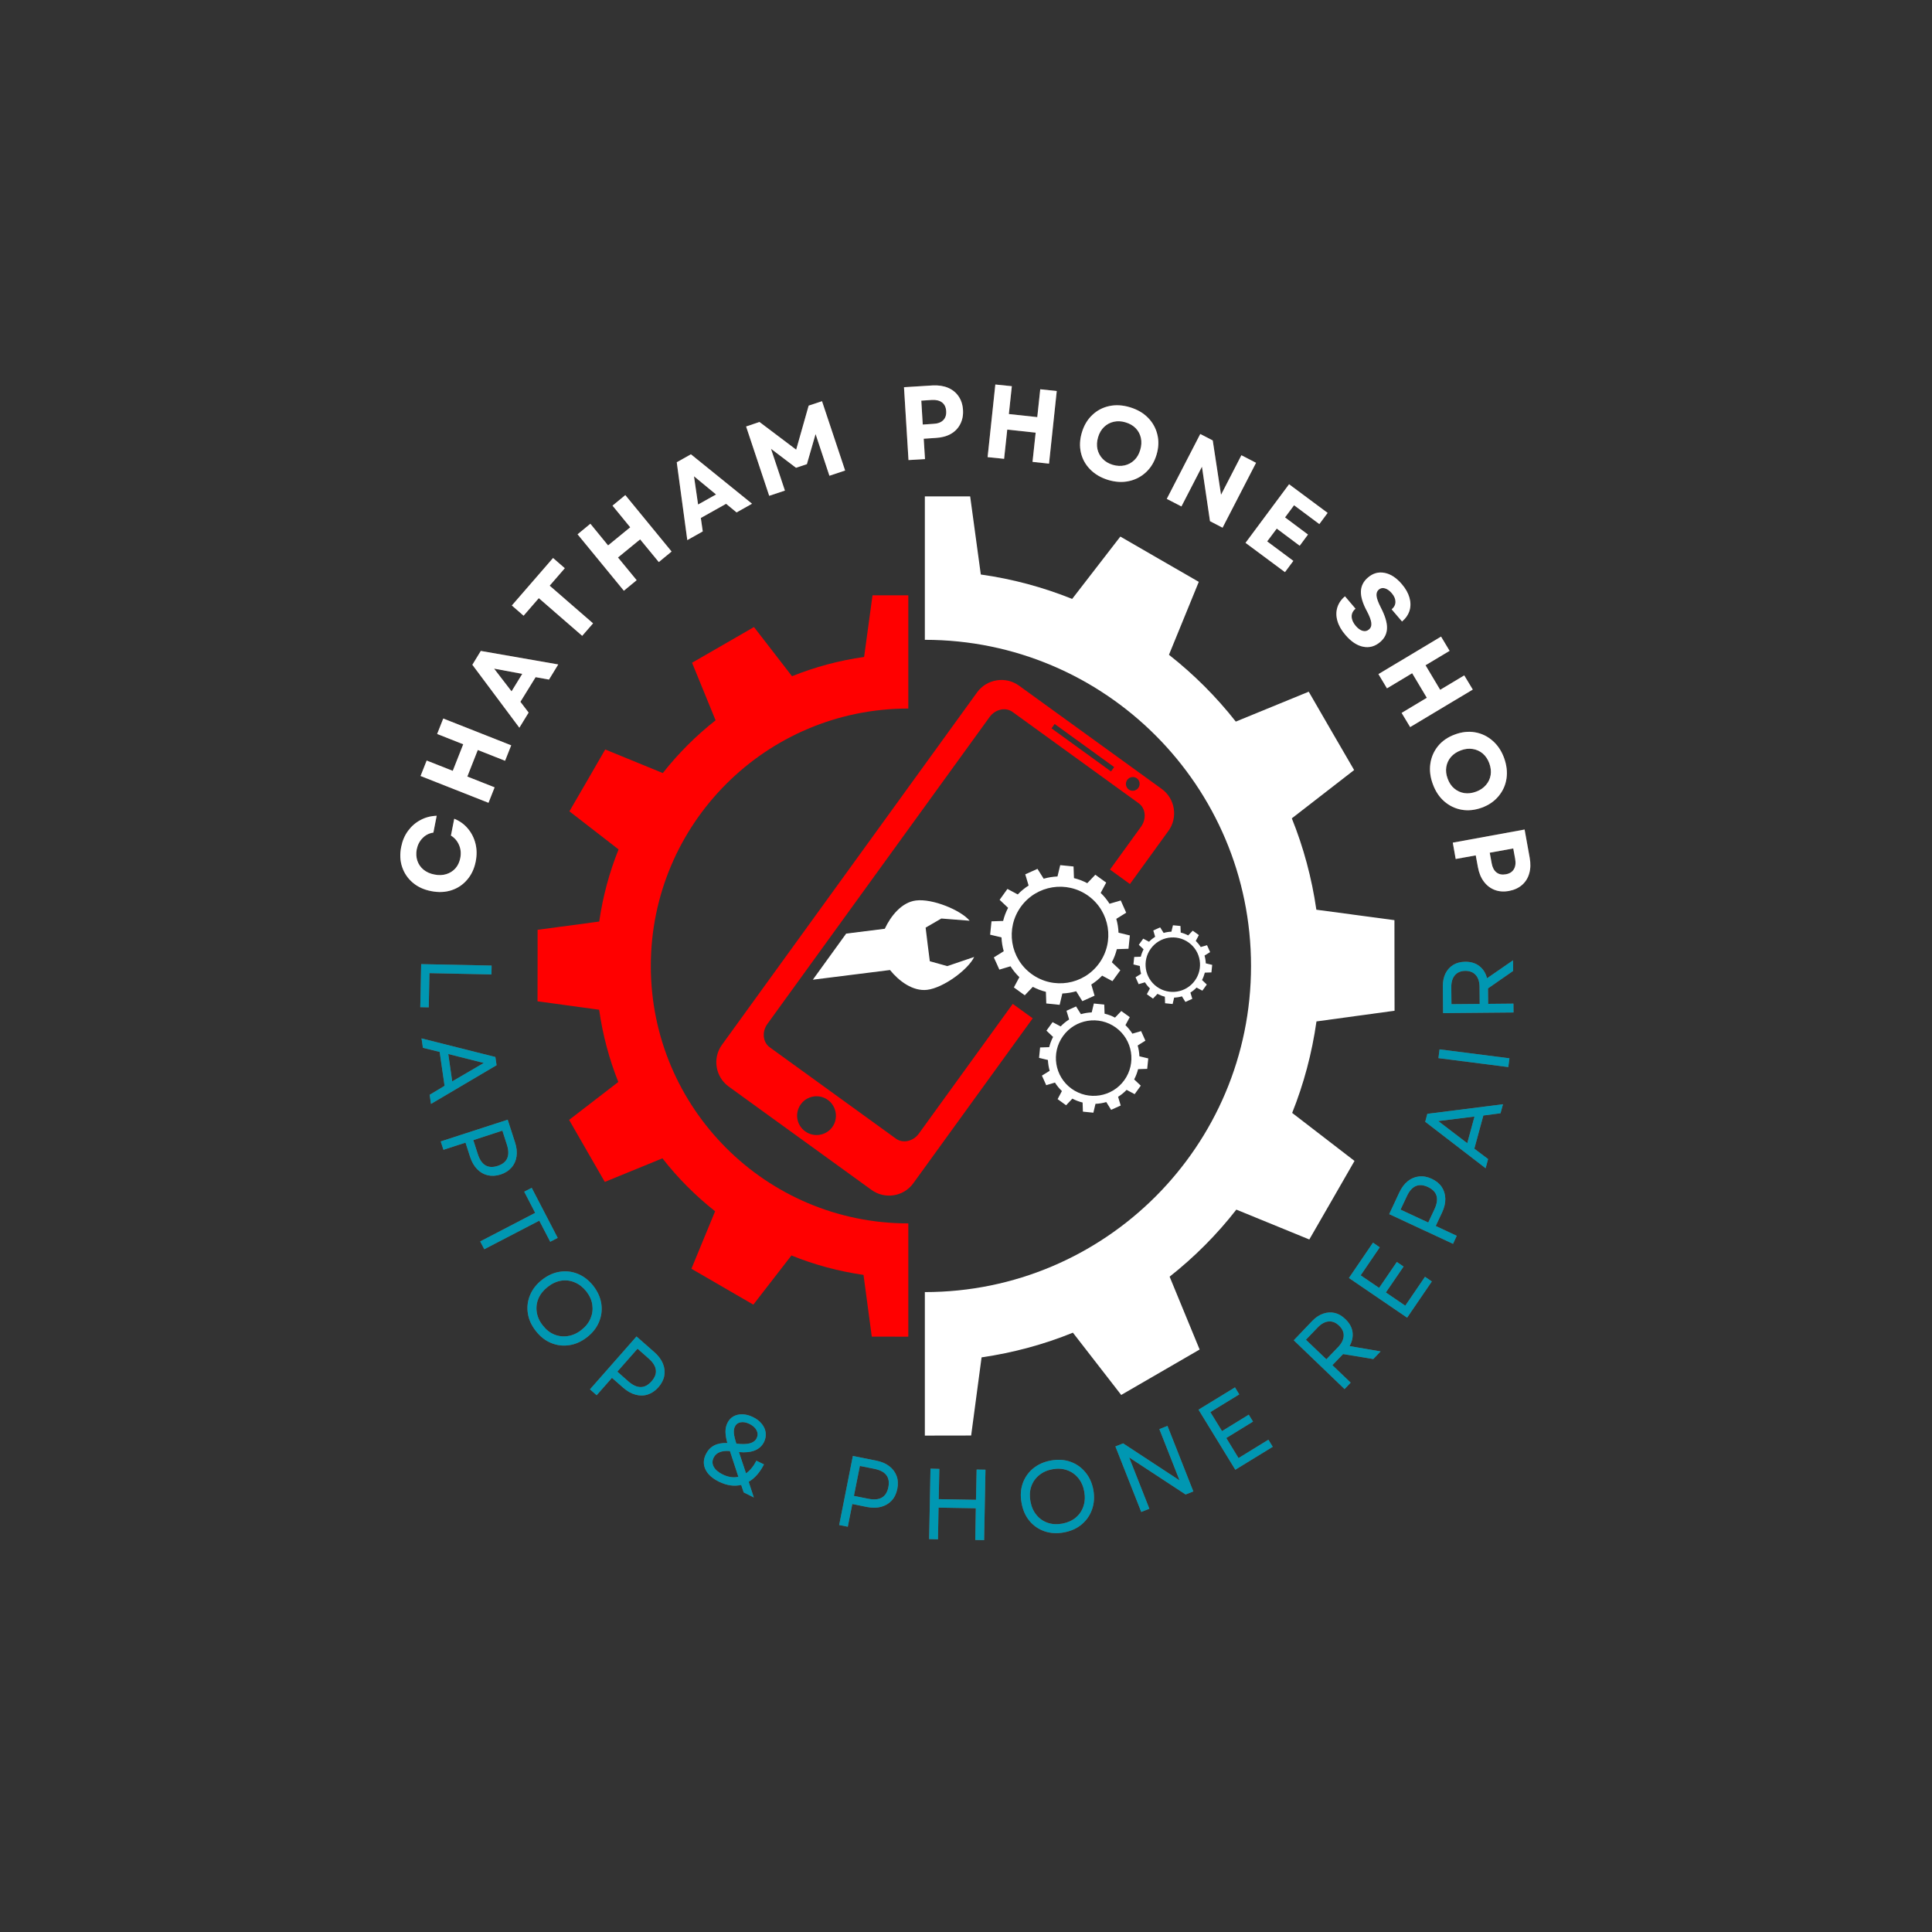 <svg xmlns="http://www.w3.org/2000/svg" xmlns:xlink="http://www.w3.org/1999/xlink" width="500" viewBox="0 0 375 375" height="500" preserveAspectRatio="xMidYMid meet"><rect x="0" y="0" width="375" height="375" fill="#333333" stroke="none"/><defs><g></g><clipPath id="5fa7c93f31"><path d="M 179 96.312 L 270.832 96.312 L 270.832 278.562 L 179 278.562 Z M 179 96.312 " clip-rule="nonzero"></path></clipPath><clipPath id="ed85bc7cf5"><path d="M 104.332 115 L 177 115 L 177 260 L 104.332 260 Z M 104.332 115 " clip-rule="nonzero"></path></clipPath></defs><path fill="#ffffff" d="M 213.926 189.375 L 215.926 190.441 L 216.688 189.387 L 217.453 188.328 L 215.809 186.773 C 216.238 185.957 216.562 185.102 216.777 184.23 L 219.039 184.156 L 219.172 182.859 L 219.305 181.566 L 217.105 181.031 C 217.07 180.125 216.926 179.223 216.672 178.348 L 218.594 177.156 L 218.066 175.965 L 217.535 174.781 L 215.359 175.418 C 214.879 174.66 214.309 173.953 213.641 173.312 L 214.711 171.312 L 213.652 170.547 L 212.602 169.785 L 211.039 171.426 C 210.211 170.984 209.344 170.66 208.457 170.441 L 208.375 168.184 L 207.078 168.051 L 205.789 167.922 L 205.258 170.121 C 204.355 170.164 203.449 170.305 202.578 170.559 L 201.375 168.645 L 200.191 169.172 L 199.004 169.707 L 199.652 171.883 C 198.895 172.363 198.188 172.941 197.547 173.609 L 195.543 172.539 L 194.027 174.656 L 195.672 176.211 C 195.238 177.027 194.922 177.879 194.707 178.754 L 192.449 178.828 L 192.316 180.129 L 192.184 181.422 L 194.391 181.949 C 194.43 182.855 194.57 183.758 194.824 184.633 L 192.902 185.832 L 193.441 187.012 L 193.973 188.203 L 196.141 187.555 C 196.617 188.316 197.191 189.02 197.859 189.668 L 196.793 191.66 L 197.848 192.426 L 198.906 193.184 L 200.469 191.547 C 201.285 191.973 202.141 192.301 203.008 192.512 L 203.082 194.773 L 205.676 195.039 L 206.199 192.836 C 207.109 192.797 208.008 192.652 208.887 192.402 L 210.082 194.324 L 211.27 193.793 L 212.457 193.258 L 211.82 191.094 C 212.578 190.617 213.285 190.039 213.926 189.375 Z M 200.254 189.074 C 196.059 186.047 195.121 180.188 198.156 175.992 C 201.195 171.801 207.055 170.859 211.25 173.891 C 215.441 176.93 216.379 182.789 213.34 186.98 C 210.305 191.176 204.449 192.113 200.254 189.074 Z M 200.254 189.074 " fill-opacity="1" fill-rule="nonzero"></path><path fill="#ffffff" d="M 218.672 211.543 L 220.234 212.375 L 220.828 211.555 L 221.426 210.727 L 220.141 209.512 C 220.477 208.875 220.73 208.203 220.902 207.523 L 222.672 207.465 L 222.773 206.453 L 222.879 205.438 L 221.156 205.023 C 221.129 204.316 221.016 203.613 220.82 202.93 L 222.32 201.992 L 221.906 201.066 L 221.488 200.137 L 219.793 200.633 C 219.418 200.039 218.969 199.488 218.449 198.98 L 219.289 197.426 L 218.465 196.832 L 217.645 196.238 L 216.422 197.516 C 215.773 197.172 215.094 196.918 214.398 196.754 L 214.336 194.984 L 213.324 194.883 L 212.316 194.781 L 211.902 196.504 C 211.191 196.535 210.484 196.652 209.805 196.848 L 208.863 195.348 L 207.934 195.766 L 207.004 196.188 L 207.516 197.883 C 206.922 198.258 206.371 198.707 205.871 199.227 L 204.305 198.395 L 203.711 199.223 L 203.113 200.047 L 204.402 201.266 C 204.066 201.906 203.816 202.574 203.648 203.254 L 201.883 203.309 L 201.68 205.332 L 203.398 205.746 C 203.434 206.449 203.543 207.16 203.742 207.84 L 202.234 208.777 L 202.656 209.703 L 203.07 210.633 L 204.77 210.129 C 205.141 210.723 205.59 211.277 206.117 211.773 L 205.281 213.34 L 206.105 213.934 L 206.926 214.535 L 208.145 213.246 C 208.785 213.582 209.453 213.836 210.133 214 L 210.191 215.77 L 211.211 215.871 L 212.223 215.973 L 212.633 214.254 C 213.344 214.223 214.047 214.109 214.73 213.91 L 215.664 215.418 L 216.598 215 L 217.527 214.582 L 217.023 212.887 C 217.617 212.516 218.176 212.066 218.672 211.543 Z M 207.98 211.309 C 204.703 208.938 203.969 204.359 206.344 201.082 C 208.715 197.805 213.297 197.066 216.578 199.441 C 219.855 201.816 220.586 206.398 218.215 209.68 C 215.84 212.953 211.262 213.684 207.98 211.309 Z M 207.98 211.309 " fill-opacity="1" fill-rule="nonzero"></path><path fill="#ffffff" d="M 232.25 191.688 L 233.375 192.289 L 233.809 191.695 L 234.238 191.098 L 233.312 190.219 C 233.555 189.758 233.734 189.277 233.859 188.789 L 235.137 188.746 L 235.211 188.016 L 235.289 187.285 L 234.043 186.984 C 234.023 186.477 233.941 185.969 233.801 185.477 L 234.883 184.801 L 234.586 184.133 L 234.285 183.465 L 233.062 183.82 C 232.793 183.391 232.469 182.996 232.098 182.629 L 232.699 181.5 L 232.105 181.066 L 231.508 180.645 L 230.629 181.562 C 230.16 181.316 229.672 181.129 229.176 181.008 L 229.129 179.734 L 228.402 179.66 L 227.668 179.594 L 227.371 180.836 C 226.867 180.855 226.355 180.938 225.863 181.082 L 225.184 180 L 224.512 180.305 L 223.852 180.605 L 224.215 181.824 C 223.785 182.098 223.391 182.418 223.027 182.793 L 221.898 182.191 L 221.469 182.793 L 221.043 183.387 L 221.969 184.262 C 221.727 184.727 221.547 185.203 221.426 185.699 L 220.148 185.742 L 220.074 186.469 L 220 187.199 L 221.242 187.5 C 221.266 188.008 221.348 188.52 221.488 189.012 L 220.406 189.688 L 220.711 190.355 L 221.008 191.027 L 222.234 190.664 C 222.504 191.09 222.828 191.492 223.203 191.855 L 222.602 192.977 L 223.199 193.406 L 223.793 193.832 L 224.664 192.91 C 225.129 193.148 225.605 193.336 226.098 193.457 L 226.141 194.73 L 226.871 194.805 L 227.605 194.879 L 227.902 193.637 C 228.414 193.617 228.922 193.535 229.414 193.391 L 230.086 194.477 L 230.754 194.172 L 231.426 193.875 L 231.059 192.656 C 231.488 192.391 231.887 192.07 232.25 191.688 Z M 224.539 191.523 C 222.176 189.809 221.648 186.512 223.359 184.145 C 225.07 181.777 228.375 181.242 230.738 182.957 C 233.105 184.672 233.633 187.977 231.918 190.34 C 230.207 192.707 226.906 193.234 224.539 191.523 Z M 224.539 191.523 " fill-opacity="1" fill-rule="nonzero"></path><path fill="#ff0000" d="M 219.32 171.59 L 226.801 161.262 C 228.676 158.676 228.086 155.008 225.5 153.137 L 197.785 133.082 C 195.199 131.203 191.535 131.793 189.66 134.375 L 140.129 202.801 C 138.254 205.383 138.855 209.031 141.441 210.902 L 169.156 230.961 C 171.738 232.836 175.391 232.273 177.262 229.684 L 200.449 197.656 L 196.574 194.852 L 178.344 220.039 C 177.254 221.543 175.25 221.988 173.91 221.016 L 149.402 203.277 C 148.059 202.305 147.855 200.262 148.945 198.754 L 192.074 139.18 C 193.176 137.656 195.18 137.211 196.523 138.18 L 221.031 155.922 C 222.371 156.895 222.578 158.934 221.473 160.461 L 215.449 168.785 Z M 160.688 213.496 C 162.371 214.715 162.754 217.098 161.551 218.762 C 160.328 220.449 157.957 220.812 156.277 219.59 C 154.59 218.371 154.211 216.023 155.438 214.34 C 156.637 212.672 159 212.273 160.688 213.496 Z M 215.645 149.738 L 204.094 141.371 L 204.707 140.527 L 216.258 148.891 Z M 219.098 153.242 C 218.496 152.809 218.363 151.977 218.797 151.375 C 219.234 150.777 220.066 150.645 220.668 151.078 C 221.25 151.496 221.379 152.328 220.945 152.93 C 220.504 153.531 219.676 153.664 219.098 153.242 Z M 219.098 153.242 " fill-opacity="1" fill-rule="nonzero"></path><path fill="#ffffff" d="M 189.086 185.746 L 183.855 187.52 L 180.477 186.574 L 180.059 183.305 L 179.664 180.051 L 182.711 178.285 L 188.211 178.715 C 186.492 176.652 180.988 174.379 177.789 174.785 C 175.012 175.121 172.887 177.805 171.738 180.273 L 164.242 181.211 L 157.77 190.16 L 172.75 188.281 C 174.457 190.402 177.176 192.461 179.961 192.125 C 183.16 191.734 187.949 188.16 189.086 185.746 Z M 189.086 185.746 " fill-opacity="1" fill-rule="nonzero"></path><g clip-path="url(#5fa7c93f31)"><path fill="#ffffff" d="M 255.527 198.258 L 270.684 196.184 L 270.668 187.398 L 270.66 178.602 L 255.504 176.574 C 254.613 170.398 253.004 164.453 250.742 158.84 L 262.836 149.465 L 258.426 141.875 L 254.023 134.258 L 239.867 140.062 C 236.082 135.242 231.719 130.887 226.895 127.094 L 232.684 112.938 L 225.07 108.547 L 217.457 104.148 L 208.105 116.25 C 202.488 113.992 196.547 112.375 190.375 111.512 L 188.309 96.348 L 179.512 96.348 L 179.512 124.188 C 214.484 124.188 242.824 152.535 242.824 187.5 C 242.824 222.461 214.484 250.793 179.512 250.793 L 179.512 278.648 L 179.703 278.648 L 188.5 278.633 L 190.523 263.465 C 196.703 262.562 202.648 260.949 208.25 258.672 L 217.625 270.758 L 225.242 266.348 L 232.848 261.941 L 227.023 247.801 C 231.84 243.996 236.191 239.641 239.973 234.785 L 254.137 240.582 L 258.527 232.961 L 262.91 225.336 L 250.809 216.016 C 253.055 210.395 254.652 204.449 255.527 198.258 Z M 255.527 198.258 " fill-opacity="1" fill-rule="nonzero"></path></g><g clip-path="url(#ed85bc7cf5)"><path fill="#ff0000" d="M 116.293 195.992 L 104.332 194.352 L 104.344 187.414 L 104.348 180.473 L 116.309 178.871 C 117.012 174 118.277 169.305 120.066 164.871 L 110.523 157.477 L 114.004 151.48 L 117.473 145.473 L 128.652 150.051 C 131.641 146.246 135.082 142.809 138.895 139.812 L 134.328 128.637 L 140.336 125.176 L 146.348 121.707 L 153.727 131.254 C 158.16 129.477 162.852 128.195 167.723 127.516 L 169.355 115.551 L 176.301 115.551 L 176.301 137.527 C 148.691 137.527 126.324 159.902 126.324 187.5 C 126.324 215.098 148.691 237.461 176.301 237.461 L 176.301 259.449 L 176.152 259.449 L 169.211 259.438 L 167.609 247.461 C 162.734 246.75 158.043 245.48 153.617 243.684 L 146.223 253.23 L 140.207 249.746 L 134.203 246.262 L 138.801 235.105 C 134.996 232.102 131.559 228.656 128.578 224.832 L 117.391 229.41 L 113.922 223.387 L 110.465 217.371 L 120.012 210.012 C 118.242 205.566 116.984 200.871 116.293 195.992 Z M 116.293 195.992 " fill-opacity="1" fill-rule="nonzero"></path></g><g fill="#e48e77" fill-opacity="0.4"><g transform="translate(90.479, 175.199)"><g><path d="M 1.859 -8 C 1.586 -6.602 1.035 -5.422 0.203 -4.453 C -0.617 -3.484 -1.633 -2.801 -2.844 -2.406 C -4.051 -2.008 -5.363 -1.953 -6.781 -2.234 C -8.195 -2.504 -9.391 -3.051 -10.359 -3.875 C -11.328 -4.695 -12.016 -5.707 -12.422 -6.906 C -12.828 -8.102 -12.891 -9.406 -12.609 -10.812 C -12.379 -11.988 -11.941 -13.02 -11.297 -13.906 C -10.648 -14.801 -9.848 -15.504 -8.891 -16.016 C -7.941 -16.535 -6.883 -16.816 -5.719 -16.859 L -6.359 -13.594 C -7.18 -13.477 -7.879 -13.125 -8.453 -12.531 C -9.035 -11.945 -9.414 -11.211 -9.594 -10.328 C -9.738 -9.547 -9.695 -8.812 -9.469 -8.125 C -9.238 -7.438 -8.836 -6.859 -8.266 -6.391 C -7.691 -5.922 -6.988 -5.609 -6.156 -5.453 C -5.32 -5.285 -4.551 -5.312 -3.844 -5.531 C -3.145 -5.75 -2.555 -6.125 -2.078 -6.656 C -1.609 -7.195 -1.297 -7.859 -1.141 -8.641 C -0.961 -9.547 -1.039 -10.391 -1.375 -11.172 C -1.707 -11.961 -2.234 -12.578 -2.953 -13.016 L -2.312 -16.281 C -1.238 -15.844 -0.352 -15.203 0.344 -14.359 C 1.051 -13.516 1.539 -12.547 1.812 -11.453 C 2.082 -10.367 2.098 -9.219 1.859 -8 Z M 1.859 -8 "></path></g></g></g><g fill="#e48e77" fill-opacity="0.4"><g transform="translate(94.192, 157.401)"><g><path d="M 3.844 -9.734 L -1.453 -11.828 L -3.484 -6.672 L 1.812 -4.578 L 0.625 -1.578 L -12.562 -6.781 L -11.375 -9.781 L -6.312 -7.781 L -4.281 -12.938 L -9.344 -14.938 L -8.156 -17.938 L 5.031 -12.734 Z M 3.844 -9.734 "></path></g></g></g><g fill="#e48e77" fill-opacity="0.4"><g transform="translate(100.714, 141.407)"><g><path d="M 0.094 -0.156 L -9.031 -12.375 L -7.391 -15.062 L 7.641 -12.438 L 5.844 -9.5 L 3.25 -9.969 L 0.297 -5.188 L 1.891 -3.094 Z M -1.422 -7.219 L 0.656 -10.609 L -4.812 -11.625 Z M -1.422 -7.219 "></path></g></g></g><g fill="#e48e77" fill-opacity="0.4"><g transform="translate(109.644, 127.275)"><g><path d="M 3.359 -3.859 L -5.062 -11.172 L -8.016 -7.766 L -10.297 -9.75 L -2.297 -18.969 L -0.016 -16.984 L -2.953 -13.594 L 5.469 -6.281 Z M 3.359 -3.859 "></path></g></g></g><g fill="#e48e77" fill-opacity="0.4"><g transform="translate(119.778, 115.739)"><g><path d="M 8.094 -6.641 L 4.469 -11.047 L 0.172 -7.531 L 3.797 -3.125 L 1.312 -1.078 L -7.672 -12.031 L -5.188 -14.078 L -1.75 -9.875 L 2.547 -13.391 L -0.891 -17.594 L 1.594 -19.641 L 10.578 -8.688 Z M 8.094 -6.641 "></path></g></g></g><g fill="#e48e77" fill-opacity="0.4"><g transform="translate(133.249, 104.929)"><g><path d="M 0.156 -0.094 L -1.891 -15.203 L 0.859 -16.75 L 12.719 -7.156 L 9.719 -5.469 L 7.688 -7.141 L 2.781 -4.391 L 3.156 -1.781 Z M 2.25 -7 L 5.734 -8.953 L 1.453 -12.484 Z M 2.25 -7 "></path></g></g></g><g fill="#e48e77" fill-opacity="0.4"><g transform="translate(147.694, 96.766)"><g><path d="M 1.609 -0.531 L -2.875 -13.984 L -0.281 -14.859 L 6.844 -9.484 L 9.266 -18.031 L 11.859 -18.891 L 16.344 -5.438 L 13.297 -4.422 L 10.609 -12.516 L 8.922 -6.672 L 6.812 -5.969 L 1.953 -9.656 L 4.656 -1.547 Z M 1.609 -0.531 "></path></g></g></g><g fill="#e48e77" fill-opacity="0.4"><g transform="translate(167.766, 90.771)"><g></g></g></g><g fill="#e48e77" fill-opacity="0.4"><g transform="translate(174.636, 89.408)"><g><path d="M 1.703 -0.109 L 0.828 -14.25 L 6.359 -14.594 C 7.504 -14.656 8.508 -14.504 9.375 -14.141 C 10.238 -13.773 10.922 -13.223 11.422 -12.484 C 11.93 -11.754 12.219 -10.867 12.281 -9.828 C 12.344 -8.805 12.164 -7.895 11.75 -7.094 C 11.344 -6.289 10.734 -5.656 9.922 -5.188 C 9.109 -4.727 8.129 -4.469 6.984 -4.406 L 4.656 -4.25 L 4.906 -0.297 Z M 4.469 -7 L 6.547 -7.141 C 7.379 -7.18 8.008 -7.414 8.438 -7.844 C 8.875 -8.281 9.066 -8.867 9.016 -9.609 C 8.973 -10.348 8.711 -10.906 8.234 -11.281 C 7.754 -11.656 7.098 -11.82 6.266 -11.781 L 4.188 -11.641 Z M 4.469 -7 "></path></g></g></g><g fill="#e48e77" fill-opacity="0.4"><g transform="translate(190.006, 88.54)"><g><path d="M 10.406 1.109 L 11.016 -4.562 L 5.5 -5.156 L 4.891 0.516 L 1.688 0.188 L 3.188 -13.906 L 6.391 -13.578 L 5.812 -8.172 L 11.328 -7.578 L 11.906 -12.984 L 15.109 -12.641 L 13.609 1.453 Z M 10.406 1.109 "></path></g></g></g><g fill="#e48e77" fill-opacity="0.4"><g transform="translate(207.121, 90.472)"><g><path d="M 7.984 2.688 C 6.578 2.258 5.414 1.582 4.5 0.656 C 3.582 -0.27 2.977 -1.352 2.688 -2.594 C 2.395 -3.844 2.457 -5.16 2.875 -6.547 C 3.289 -7.922 3.961 -9.047 4.891 -9.922 C 5.816 -10.805 6.914 -11.383 8.188 -11.656 C 9.457 -11.926 10.797 -11.848 12.203 -11.422 C 13.629 -10.992 14.797 -10.316 15.703 -9.391 C 16.609 -8.473 17.211 -7.391 17.516 -6.141 C 17.828 -4.891 17.773 -3.578 17.359 -2.203 C 16.941 -0.816 16.258 0.312 15.312 1.188 C 14.375 2.062 13.273 2.633 12.016 2.906 C 10.754 3.188 9.41 3.113 7.984 2.688 Z M 6.016 -5.609 C 5.773 -4.785 5.734 -4.016 5.891 -3.297 C 6.055 -2.578 6.395 -1.945 6.906 -1.406 C 7.414 -0.875 8.066 -0.488 8.859 -0.25 C 9.68 -0.008 10.453 0.023 11.172 -0.141 C 11.891 -0.305 12.516 -0.645 13.047 -1.156 C 13.578 -1.664 13.961 -2.332 14.203 -3.156 C 14.441 -3.969 14.484 -4.734 14.328 -5.453 C 14.172 -6.18 13.836 -6.812 13.328 -7.344 C 12.816 -7.875 12.148 -8.258 11.328 -8.5 C 10.535 -8.738 9.781 -8.773 9.062 -8.609 C 8.344 -8.453 7.711 -8.113 7.172 -7.594 C 6.641 -7.082 6.254 -6.422 6.016 -5.609 Z M 6.016 -5.609 "></path></g></g></g><g fill="#e48e77" fill-opacity="0.4"><g transform="translate(224.954, 96.051)"><g><path d="M 1.516 0.781 L 8.016 -11.812 L 10.438 -10.562 L 12.047 -0.016 L 16 -7.688 L 18.844 -6.219 L 12.344 6.375 L 9.906 5.109 L 8.344 -5.469 L 4.359 2.25 Z M 1.516 0.781 "></path></g></g></g><g fill="#e48e77" fill-opacity="0.4"><g transform="translate(240.395, 104.35)"><g><path d="M 1.359 1.016 L 9.812 -10.359 L 17.297 -4.797 L 15.688 -2.625 L 10.781 -6.281 L 9.031 -3.922 L 13.484 -0.594 L 11.875 1.578 L 7.422 -1.75 L 5.562 0.734 L 10.641 4.516 L 9.016 6.703 Z M 1.359 1.016 "></path></g></g></g><g fill="#e48e77" fill-opacity="0.4"><g transform="translate(251.842, 113.287)"><g></g></g></g><g fill="#e48e77" fill-opacity="0.4"><g transform="translate(257.044, 117.995)"><g><path d="M 4.094 5.234 C 3.32 4.336 2.805 3.43 2.547 2.516 C 2.285 1.609 2.281 0.742 2.531 -0.078 C 2.781 -0.898 3.273 -1.625 4.016 -2.25 L 6.062 0.156 C 5.539 0.594 5.289 1.109 5.312 1.703 C 5.332 2.305 5.598 2.906 6.109 3.5 C 6.547 4.008 6.988 4.328 7.438 4.453 C 7.895 4.586 8.305 4.5 8.672 4.188 C 9.047 3.875 9.195 3.438 9.125 2.875 C 9.051 2.312 8.773 1.578 8.297 0.672 C 7.484 -0.816 7.086 -2.098 7.109 -3.172 C 7.141 -4.242 7.594 -5.148 8.469 -5.891 C 9.445 -6.734 10.531 -7.035 11.719 -6.797 C 12.906 -6.566 14.023 -5.828 15.078 -4.578 C 15.805 -3.723 16.289 -2.859 16.531 -1.984 C 16.781 -1.109 16.785 -0.273 16.547 0.516 C 16.305 1.305 15.82 2.016 15.094 2.641 L 13.078 0.281 C 13.566 -0.133 13.812 -0.617 13.812 -1.172 C 13.82 -1.723 13.586 -2.281 13.109 -2.844 C 12.672 -3.352 12.223 -3.672 11.766 -3.797 C 11.316 -3.93 10.914 -3.848 10.562 -3.547 C 10.227 -3.254 10.086 -2.848 10.141 -2.328 C 10.191 -1.805 10.469 -1.055 10.969 -0.078 C 11.801 1.535 12.203 2.867 12.172 3.922 C 12.148 4.984 11.711 5.879 10.859 6.609 C 9.848 7.473 8.738 7.781 7.531 7.531 C 6.332 7.289 5.188 6.523 4.094 5.234 Z M 4.094 5.234 "></path></g></g></g><g fill="#e48e77" fill-opacity="0.4"><g transform="translate(266.678, 129.391)"><g><path d="M 5.375 8.984 L 10.266 6.047 L 7.422 1.281 L 2.531 4.219 L 0.875 1.453 L 13.031 -5.828 L 14.688 -3.062 L 10.016 -0.266 L 12.859 4.5 L 17.531 1.703 L 19.188 4.453 L 7.031 11.734 Z M 5.375 8.984 "></path></g></g></g><g fill="#e48e77" fill-opacity="0.4"><g transform="translate(275.444, 144.219)"><g><path d="M 2.672 7.984 C 2.16 6.609 2 5.281 2.188 4 C 2.375 2.719 2.875 1.578 3.688 0.578 C 4.5 -0.41 5.586 -1.156 6.953 -1.656 C 8.297 -2.156 9.598 -2.297 10.859 -2.078 C 12.129 -1.859 13.254 -1.32 14.234 -0.469 C 15.223 0.375 15.973 1.484 16.484 2.859 C 16.992 4.254 17.156 5.594 16.969 6.875 C 16.781 8.156 16.273 9.289 15.453 10.281 C 14.641 11.281 13.562 12.031 12.219 12.531 C 10.852 13.031 9.539 13.172 8.281 12.953 C 7.02 12.734 5.895 12.195 4.906 11.344 C 3.926 10.5 3.18 9.379 2.672 7.984 Z M 8.109 1.422 C 7.305 1.723 6.66 2.156 6.172 2.719 C 5.691 3.289 5.395 3.938 5.281 4.656 C 5.164 5.383 5.254 6.141 5.547 6.922 C 5.836 7.723 6.266 8.359 6.828 8.828 C 7.391 9.305 8.035 9.602 8.766 9.719 C 9.504 9.832 10.273 9.738 11.078 9.438 C 11.867 9.145 12.504 8.711 12.984 8.141 C 13.473 7.578 13.773 6.93 13.891 6.203 C 14.004 5.484 13.914 4.723 13.625 3.922 C 13.332 3.141 12.906 2.508 12.344 2.031 C 11.781 1.562 11.129 1.27 10.391 1.156 C 9.66 1.039 8.898 1.129 8.109 1.422 Z M 8.109 1.422 "></path></g></g></g><g fill="#e48e77" fill-opacity="0.4"><g transform="translate(281.673, 161.886)"><g><path d="M 0.312 1.672 L 14.25 -0.875 L 15.234 4.578 C 15.441 5.711 15.414 6.727 15.156 7.625 C 14.906 8.531 14.441 9.281 13.766 9.875 C 13.086 10.469 12.238 10.859 11.219 11.047 C 10.207 11.234 9.281 11.164 8.438 10.844 C 7.602 10.52 6.906 9.984 6.344 9.234 C 5.781 8.492 5.395 7.555 5.188 6.422 L 4.766 4.141 L 0.875 4.844 Z M 7.484 3.625 L 7.859 5.672 C 8.004 6.484 8.316 7.078 8.797 7.453 C 9.273 7.828 9.879 7.945 10.609 7.812 C 11.328 7.688 11.844 7.363 12.156 6.844 C 12.477 6.32 12.566 5.656 12.422 4.844 L 12.047 2.797 Z M 7.484 3.625 "></path></g></g></g><g fill="#ffffff" fill-opacity="1"><g transform="translate(90.479, 175.199)"><g><path d="M 1.859 -8 C 1.586 -6.602 1.035 -5.422 0.203 -4.453 C -0.617 -3.484 -1.633 -2.801 -2.844 -2.406 C -4.051 -2.008 -5.363 -1.953 -6.781 -2.234 C -8.195 -2.504 -9.391 -3.051 -10.359 -3.875 C -11.328 -4.695 -12.016 -5.707 -12.422 -6.906 C -12.828 -8.102 -12.891 -9.406 -12.609 -10.812 C -12.379 -11.988 -11.941 -13.02 -11.297 -13.906 C -10.648 -14.801 -9.848 -15.504 -8.891 -16.016 C -7.941 -16.535 -6.883 -16.816 -5.719 -16.859 L -6.359 -13.594 C -7.18 -13.477 -7.879 -13.125 -8.453 -12.531 C -9.035 -11.945 -9.414 -11.211 -9.594 -10.328 C -9.738 -9.547 -9.695 -8.812 -9.469 -8.125 C -9.238 -7.438 -8.836 -6.859 -8.266 -6.391 C -7.691 -5.922 -6.988 -5.609 -6.156 -5.453 C -5.32 -5.285 -4.551 -5.312 -3.844 -5.531 C -3.145 -5.75 -2.555 -6.125 -2.078 -6.656 C -1.609 -7.195 -1.297 -7.859 -1.141 -8.641 C -0.961 -9.547 -1.039 -10.391 -1.375 -11.172 C -1.707 -11.961 -2.234 -12.578 -2.953 -13.016 L -2.312 -16.281 C -1.238 -15.844 -0.352 -15.203 0.344 -14.359 C 1.051 -13.516 1.539 -12.547 1.812 -11.453 C 2.082 -10.367 2.098 -9.219 1.859 -8 Z M 1.859 -8 "></path></g></g></g><g fill="#ffffff" fill-opacity="1"><g transform="translate(94.192, 157.401)"><g><path d="M 3.844 -9.734 L -1.453 -11.828 L -3.484 -6.672 L 1.812 -4.578 L 0.625 -1.578 L -12.562 -6.781 L -11.375 -9.781 L -6.312 -7.781 L -4.281 -12.938 L -9.344 -14.938 L -8.156 -17.938 L 5.031 -12.734 Z M 3.844 -9.734 "></path></g></g></g><g fill="#ffffff" fill-opacity="1"><g transform="translate(100.714, 141.407)"><g><path d="M 0.094 -0.156 L -9.031 -12.375 L -7.391 -15.062 L 7.641 -12.438 L 5.844 -9.5 L 3.25 -9.969 L 0.297 -5.188 L 1.891 -3.094 Z M -1.422 -7.219 L 0.656 -10.609 L -4.812 -11.625 Z M -1.422 -7.219 "></path></g></g></g><g fill="#ffffff" fill-opacity="1"><g transform="translate(109.644, 127.275)"><g><path d="M 3.359 -3.859 L -5.062 -11.172 L -8.016 -7.766 L -10.297 -9.75 L -2.297 -18.969 L -0.016 -16.984 L -2.953 -13.594 L 5.469 -6.281 Z M 3.359 -3.859 "></path></g></g></g><g fill="#ffffff" fill-opacity="1"><g transform="translate(119.778, 115.739)"><g><path d="M 8.094 -6.641 L 4.469 -11.047 L 0.172 -7.531 L 3.797 -3.125 L 1.312 -1.078 L -7.672 -12.031 L -5.188 -14.078 L -1.75 -9.875 L 2.547 -13.391 L -0.891 -17.594 L 1.594 -19.641 L 10.578 -8.688 Z M 8.094 -6.641 "></path></g></g></g><g fill="#ffffff" fill-opacity="1"><g transform="translate(133.249, 104.929)"><g><path d="M 0.156 -0.094 L -1.891 -15.203 L 0.859 -16.75 L 12.719 -7.156 L 9.719 -5.469 L 7.688 -7.141 L 2.781 -4.391 L 3.156 -1.781 Z M 2.25 -7 L 5.734 -8.953 L 1.453 -12.484 Z M 2.25 -7 "></path></g></g></g><g fill="#ffffff" fill-opacity="1"><g transform="translate(147.694, 96.766)"><g><path d="M 1.609 -0.531 L -2.875 -13.984 L -0.281 -14.859 L 6.844 -9.484 L 9.266 -18.031 L 11.859 -18.891 L 16.344 -5.438 L 13.297 -4.422 L 10.609 -12.516 L 8.922 -6.672 L 6.812 -5.969 L 1.953 -9.656 L 4.656 -1.547 Z M 1.609 -0.531 "></path></g></g></g><g fill="#ffffff" fill-opacity="1"><g transform="translate(167.766, 90.771)"><g></g></g></g><g fill="#ffffff" fill-opacity="1"><g transform="translate(174.636, 89.408)"><g><path d="M 1.703 -0.109 L 0.828 -14.25 L 6.359 -14.594 C 7.504 -14.656 8.508 -14.504 9.375 -14.141 C 10.238 -13.773 10.922 -13.223 11.422 -12.484 C 11.93 -11.754 12.219 -10.867 12.281 -9.828 C 12.344 -8.805 12.164 -7.895 11.75 -7.094 C 11.344 -6.289 10.734 -5.656 9.922 -5.188 C 9.109 -4.727 8.129 -4.469 6.984 -4.406 L 4.656 -4.25 L 4.906 -0.297 Z M 4.469 -7 L 6.547 -7.141 C 7.379 -7.18 8.008 -7.414 8.438 -7.844 C 8.875 -8.281 9.066 -8.867 9.016 -9.609 C 8.973 -10.348 8.711 -10.906 8.234 -11.281 C 7.754 -11.656 7.098 -11.82 6.266 -11.781 L 4.188 -11.641 Z M 4.469 -7 "></path></g></g></g><g fill="#ffffff" fill-opacity="1"><g transform="translate(190.006, 88.54)"><g><path d="M 10.406 1.109 L 11.016 -4.562 L 5.5 -5.156 L 4.891 0.516 L 1.688 0.188 L 3.188 -13.906 L 6.391 -13.578 L 5.812 -8.172 L 11.328 -7.578 L 11.906 -12.984 L 15.109 -12.641 L 13.609 1.453 Z M 10.406 1.109 "></path></g></g></g><g fill="#ffffff" fill-opacity="1"><g transform="translate(207.121, 90.472)"><g><path d="M 7.984 2.688 C 6.578 2.258 5.414 1.582 4.5 0.656 C 3.582 -0.27 2.977 -1.352 2.688 -2.594 C 2.395 -3.844 2.457 -5.16 2.875 -6.547 C 3.289 -7.922 3.961 -9.047 4.891 -9.922 C 5.816 -10.805 6.914 -11.383 8.188 -11.656 C 9.457 -11.926 10.797 -11.848 12.203 -11.422 C 13.629 -10.992 14.797 -10.316 15.703 -9.391 C 16.609 -8.473 17.211 -7.391 17.516 -6.141 C 17.828 -4.891 17.773 -3.578 17.359 -2.203 C 16.941 -0.816 16.258 0.312 15.312 1.188 C 14.375 2.062 13.273 2.633 12.016 2.906 C 10.754 3.188 9.41 3.113 7.984 2.688 Z M 6.016 -5.609 C 5.773 -4.785 5.734 -4.016 5.891 -3.297 C 6.055 -2.578 6.395 -1.945 6.906 -1.406 C 7.414 -0.875 8.066 -0.488 8.859 -0.25 C 9.68 -0.008 10.453 0.023 11.172 -0.141 C 11.891 -0.305 12.516 -0.645 13.047 -1.156 C 13.578 -1.664 13.961 -2.332 14.203 -3.156 C 14.441 -3.969 14.484 -4.734 14.328 -5.453 C 14.172 -6.18 13.836 -6.812 13.328 -7.344 C 12.816 -7.875 12.148 -8.258 11.328 -8.5 C 10.535 -8.738 9.781 -8.773 9.062 -8.609 C 8.344 -8.453 7.711 -8.113 7.172 -7.594 C 6.641 -7.082 6.254 -6.422 6.016 -5.609 Z M 6.016 -5.609 "></path></g></g></g><g fill="#ffffff" fill-opacity="1"><g transform="translate(224.954, 96.051)"><g><path d="M 1.516 0.781 L 8.016 -11.812 L 10.438 -10.562 L 12.047 -0.016 L 16 -7.688 L 18.844 -6.219 L 12.344 6.375 L 9.906 5.109 L 8.344 -5.469 L 4.359 2.25 Z M 1.516 0.781 "></path></g></g></g><g fill="#ffffff" fill-opacity="1"><g transform="translate(240.395, 104.35)"><g><path d="M 1.359 1.016 L 9.812 -10.359 L 17.297 -4.797 L 15.688 -2.625 L 10.781 -6.281 L 9.031 -3.922 L 13.484 -0.594 L 11.875 1.578 L 7.422 -1.75 L 5.562 0.734 L 10.641 4.516 L 9.016 6.703 Z M 1.359 1.016 "></path></g></g></g><g fill="#ffffff" fill-opacity="1"><g transform="translate(251.842, 113.287)"><g></g></g></g><g fill="#ffffff" fill-opacity="1"><g transform="translate(257.044, 117.995)"><g><path d="M 4.094 5.234 C 3.32 4.336 2.805 3.43 2.547 2.516 C 2.285 1.609 2.281 0.742 2.531 -0.078 C 2.781 -0.898 3.273 -1.625 4.016 -2.25 L 6.062 0.156 C 5.539 0.594 5.289 1.109 5.312 1.703 C 5.332 2.305 5.598 2.906 6.109 3.5 C 6.547 4.008 6.988 4.328 7.438 4.453 C 7.895 4.586 8.305 4.5 8.672 4.188 C 9.047 3.875 9.195 3.438 9.125 2.875 C 9.051 2.312 8.773 1.578 8.297 0.672 C 7.484 -0.816 7.086 -2.098 7.109 -3.172 C 7.141 -4.242 7.594 -5.148 8.469 -5.891 C 9.445 -6.734 10.531 -7.035 11.719 -6.797 C 12.906 -6.566 14.023 -5.828 15.078 -4.578 C 15.805 -3.723 16.289 -2.859 16.531 -1.984 C 16.781 -1.109 16.785 -0.273 16.547 0.516 C 16.305 1.305 15.82 2.016 15.094 2.641 L 13.078 0.281 C 13.566 -0.133 13.812 -0.617 13.812 -1.172 C 13.82 -1.723 13.586 -2.281 13.109 -2.844 C 12.672 -3.352 12.223 -3.672 11.766 -3.797 C 11.316 -3.93 10.914 -3.848 10.562 -3.547 C 10.227 -3.254 10.086 -2.848 10.141 -2.328 C 10.191 -1.805 10.469 -1.055 10.969 -0.078 C 11.801 1.535 12.203 2.867 12.172 3.922 C 12.148 4.984 11.711 5.879 10.859 6.609 C 9.848 7.473 8.738 7.781 7.531 7.531 C 6.332 7.289 5.188 6.523 4.094 5.234 Z M 4.094 5.234 "></path></g></g></g><g fill="#ffffff" fill-opacity="1"><g transform="translate(266.678, 129.391)"><g><path d="M 5.375 8.984 L 10.266 6.047 L 7.422 1.281 L 2.531 4.219 L 0.875 1.453 L 13.031 -5.828 L 14.688 -3.062 L 10.016 -0.266 L 12.859 4.5 L 17.531 1.703 L 19.188 4.453 L 7.031 11.734 Z M 5.375 8.984 "></path></g></g></g><g fill="#ffffff" fill-opacity="1"><g transform="translate(275.444, 144.219)"><g><path d="M 2.672 7.984 C 2.16 6.609 2 5.281 2.188 4 C 2.375 2.719 2.875 1.578 3.688 0.578 C 4.5 -0.41 5.586 -1.156 6.953 -1.656 C 8.297 -2.156 9.598 -2.297 10.859 -2.078 C 12.129 -1.859 13.254 -1.32 14.234 -0.469 C 15.223 0.375 15.973 1.484 16.484 2.859 C 16.992 4.254 17.156 5.594 16.969 6.875 C 16.781 8.156 16.273 9.289 15.453 10.281 C 14.641 11.281 13.562 12.031 12.219 12.531 C 10.852 13.031 9.539 13.172 8.281 12.953 C 7.02 12.734 5.895 12.195 4.906 11.344 C 3.926 10.5 3.18 9.379 2.672 7.984 Z M 8.109 1.422 C 7.305 1.723 6.66 2.156 6.172 2.719 C 5.691 3.289 5.395 3.938 5.281 4.656 C 5.164 5.383 5.254 6.141 5.547 6.922 C 5.836 7.723 6.266 8.359 6.828 8.828 C 7.391 9.305 8.035 9.602 8.766 9.719 C 9.504 9.832 10.273 9.738 11.078 9.438 C 11.867 9.145 12.504 8.711 12.984 8.141 C 13.473 7.578 13.773 6.93 13.891 6.203 C 14.004 5.484 13.914 4.723 13.625 3.922 C 13.332 3.141 12.906 2.508 12.344 2.031 C 11.781 1.562 11.129 1.27 10.391 1.156 C 9.66 1.039 8.898 1.129 8.109 1.422 Z M 8.109 1.422 "></path></g></g></g><g fill="#ffffff" fill-opacity="1"><g transform="translate(281.673, 161.886)"><g><path d="M 0.312 1.672 L 14.25 -0.875 L 15.234 4.578 C 15.441 5.711 15.414 6.727 15.156 7.625 C 14.906 8.531 14.441 9.281 13.766 9.875 C 13.086 10.469 12.238 10.859 11.219 11.047 C 10.207 11.234 9.281 11.164 8.438 10.844 C 7.602 10.52 6.906 9.984 6.344 9.234 C 5.781 8.492 5.395 7.555 5.188 6.422 L 4.766 4.141 L 0.875 4.844 Z M 7.484 3.625 L 7.859 5.672 C 8.004 6.484 8.316 7.078 8.797 7.453 C 9.273 7.828 9.879 7.945 10.609 7.812 C 11.328 7.688 11.844 7.363 12.156 6.844 C 12.477 6.32 12.566 5.656 12.422 4.844 L 12.047 2.797 Z M 7.484 3.625 "></path></g></g></g><g fill="#e48e77" fill-opacity="0.4"><g transform="translate(81.797, 185.136)"><g><path d="M -0.047 2 L 13.625 2.281 L 13.594 4 L 1.562 3.75 L 1.422 10.391 L -0.219 10.359 Z M -0.047 2 "></path></g></g></g><g fill="#e48e77" fill-opacity="0.4"><g transform="translate(81.775, 201.225)"><g><path d="M 0.047 0.328 L 14.375 3.938 L 14.609 5.531 L 1.875 13.047 L 1.625 11.266 L 4.516 9.531 L 3.562 2.953 L 0.312 2.156 Z M 5.234 3.359 L 6 8.672 L 12.125 5.094 Z M 5.234 3.359 "></path></g></g></g><g fill="#e48e77" fill-opacity="0.4"><g transform="translate(84.917, 219.644)"><g><path d="M 0.625 1.906 L 13.625 -2.312 L 15.047 2.078 C 15.367 3.055 15.469 3.961 15.344 4.797 C 15.227 5.641 14.906 6.363 14.375 6.969 C 13.844 7.582 13.133 8.035 12.25 8.328 C 11.352 8.609 10.516 8.656 9.734 8.469 C 8.961 8.289 8.281 7.895 7.688 7.281 C 7.102 6.676 6.648 5.883 6.328 4.906 L 5.438 2.141 L 1.156 3.531 Z M 6.953 1.656 L 7.828 4.375 C 8.516 6.508 9.801 7.27 11.688 6.656 C 13.562 6.039 14.156 4.664 13.469 2.531 L 12.594 -0.188 Z M 6.953 1.656 "></path></g></g></g><g fill="#e48e77" fill-opacity="0.4"><g transform="translate(90.767, 236.258)"><g><path d="M 2.438 4.703 L 13.109 -0.844 L 10.984 -4.953 L 12.438 -5.703 L 17.484 4.016 L 16.031 4.766 L 13.906 0.672 L 3.234 6.219 Z M 2.438 4.703 "></path></g></g></g><g fill="#e48e77" fill-opacity="0.4"><g transform="translate(99.137, 251.721)"><g><path d="M 4.859 6.609 C 4.004 5.523 3.488 4.375 3.312 3.156 C 3.133 1.945 3.281 0.781 3.75 -0.344 C 4.219 -1.477 5 -2.473 6.094 -3.328 C 7.188 -4.18 8.332 -4.695 9.531 -4.875 C 10.738 -5.062 11.91 -4.922 13.047 -4.453 C 14.18 -3.984 15.176 -3.207 16.031 -2.125 C 16.883 -1.02 17.398 0.133 17.578 1.344 C 17.754 2.551 17.609 3.719 17.141 4.844 C 16.68 5.977 15.906 6.973 14.812 7.828 C 13.719 8.68 12.566 9.195 11.359 9.375 C 10.148 9.562 8.977 9.422 7.844 8.953 C 6.707 8.492 5.711 7.711 4.859 6.609 Z M 7.172 -1.938 C 6.336 -1.281 5.738 -0.531 5.375 0.312 C 5.02 1.156 4.91 2.035 5.047 2.953 C 5.18 3.867 5.57 4.734 6.219 5.547 C 6.863 6.379 7.609 6.969 8.453 7.312 C 9.305 7.656 10.188 7.754 11.094 7.609 C 12.008 7.473 12.883 7.078 13.719 6.422 C 14.551 5.766 15.145 5.008 15.5 4.156 C 15.852 3.312 15.961 2.438 15.828 1.531 C 15.703 0.633 15.316 -0.227 14.672 -1.062 C 14.023 -1.875 13.273 -2.457 12.422 -2.812 C 11.566 -3.176 10.688 -3.285 9.781 -3.141 C 8.875 -2.992 8.004 -2.594 7.172 -1.938 Z M 7.172 -1.938 "></path></g></g></g><g fill="#e48e77" fill-opacity="0.4"><g transform="translate(113.013, 268.36)"><g><path d="M 1.5 1.312 L 10.531 -8.953 L 14.016 -5.891 C 14.785 -5.211 15.332 -4.477 15.656 -3.688 C 15.977 -2.906 16.066 -2.117 15.922 -1.328 C 15.785 -0.547 15.406 0.195 14.781 0.906 C 14.164 1.602 13.477 2.07 12.719 2.312 C 11.957 2.562 11.164 2.57 10.344 2.344 C 9.52 2.125 8.723 1.676 7.953 1 L 5.766 -0.922 L 2.797 2.453 Z M 6.812 -2.125 L 8.953 -0.234 C 10.641 1.242 12.141 1.238 13.453 -0.25 C 14.754 -1.727 14.562 -3.207 12.875 -4.688 L 10.734 -6.578 Z M 6.812 -2.125 "></path></g></g></g><g fill="#e48e77" fill-opacity="0.4"><g transform="translate(126.415, 279.397)"><g></g></g></g><g fill="#e48e77" fill-opacity="0.4"><g transform="translate(134.552, 284.848)"><g><path d="M 5 2.75 C 3.695 2.102 2.82 1.305 2.375 0.359 C 1.926 -0.586 1.957 -1.578 2.469 -2.609 C 2.844 -3.359 3.363 -3.91 4.031 -4.266 C 4.707 -4.629 5.57 -4.797 6.625 -4.766 C 6.406 -5.535 6.285 -6.242 6.266 -6.891 C 6.254 -7.535 6.379 -8.125 6.641 -8.656 C 6.922 -9.227 7.316 -9.656 7.828 -9.938 C 8.336 -10.219 8.922 -10.348 9.578 -10.328 C 10.234 -10.316 10.914 -10.133 11.625 -9.781 C 12.332 -9.438 12.895 -9 13.312 -8.469 C 13.738 -7.945 13.988 -7.383 14.062 -6.781 C 14.145 -6.188 14.039 -5.582 13.75 -4.969 C 12.988 -3.426 11.363 -2.77 8.875 -3 L 10.25 1.125 C 11.031 0.582 11.703 -0.234 12.266 -1.328 L 13.734 -0.609 C 12.922 0.973 11.93 2.098 10.766 2.766 L 11.766 5.812 L 9.797 4.828 L 9.312 3.375 C 7.945 3.695 6.508 3.488 5 2.75 Z M 3.969 -1.922 C 3.664 -1.316 3.672 -0.723 3.984 -0.141 C 4.297 0.43 4.875 0.926 5.719 1.344 C 6.781 1.863 7.797 2.016 8.766 1.797 L 7.125 -3.203 C 5.5 -3.328 4.445 -2.898 3.969 -1.922 Z M 8.094 -7.953 C 7.926 -7.629 7.859 -7.211 7.891 -6.703 C 7.93 -6.191 8.094 -5.504 8.375 -4.641 C 9.508 -4.504 10.391 -4.523 11.016 -4.703 C 11.641 -4.879 12.07 -5.207 12.312 -5.688 C 12.562 -6.207 12.562 -6.711 12.312 -7.203 C 12.062 -7.703 11.609 -8.117 10.953 -8.453 C 10.305 -8.766 9.723 -8.875 9.203 -8.781 C 8.691 -8.695 8.32 -8.422 8.094 -7.953 Z M 8.094 -7.953 "></path></g></g></g><g fill="#e48e77" fill-opacity="0.4"><g transform="translate(151.655, 292.581)"><g></g></g></g><g fill="#e48e77" fill-opacity="0.4"><g transform="translate(160.916, 295.616)"><g><path d="M 1.969 0.391 L 4.625 -13.016 L 9.156 -12.109 C 10.164 -11.91 11.004 -11.555 11.672 -11.047 C 12.348 -10.535 12.828 -9.898 13.109 -9.141 C 13.391 -8.379 13.438 -7.539 13.25 -6.625 C 13.07 -5.707 12.707 -4.953 12.156 -4.359 C 11.613 -3.773 10.93 -3.367 10.109 -3.141 C 9.297 -2.922 8.383 -2.91 7.375 -3.109 L 4.516 -3.688 L 3.641 0.719 Z M 4.828 -5.266 L 7.641 -4.703 C 9.836 -4.266 11.129 -5.016 11.516 -6.953 C 11.898 -8.891 10.992 -10.078 8.797 -10.516 L 5.984 -11.078 Z M 4.828 -5.266 "></path></g></g></g><g fill="#e48e77" fill-opacity="0.4"><g transform="translate(178.343, 298.705)"><g><path d="M 10.953 0.203 L 11.062 -5.953 L 3.828 -6.078 L 3.719 0.078 L 2 0.031 L 2.266 -13.641 L 3.984 -13.594 L 3.859 -7.719 L 11.094 -7.594 L 11.219 -13.469 L 12.938 -13.438 L 12.672 0.234 Z M 10.953 0.203 "></path></g></g></g><g fill="#e48e77" fill-opacity="0.4"><g transform="translate(198.362, 298.645)"><g><path d="M 8.125 -1.203 C 6.77 -0.953 5.508 -1.031 4.344 -1.438 C 3.188 -1.844 2.219 -2.52 1.438 -3.469 C 0.664 -4.414 0.16 -5.57 -0.078 -6.938 C -0.328 -8.301 -0.254 -9.555 0.141 -10.703 C 0.547 -11.859 1.219 -12.828 2.156 -13.609 C 3.102 -14.391 4.254 -14.906 5.609 -15.156 C 6.984 -15.406 8.242 -15.328 9.391 -14.922 C 10.547 -14.516 11.516 -13.836 12.297 -12.891 C 13.086 -11.953 13.609 -10.801 13.859 -9.438 C 14.098 -8.07 14.008 -6.812 13.594 -5.656 C 13.188 -4.5 12.516 -3.531 11.578 -2.75 C 10.648 -1.969 9.5 -1.453 8.125 -1.203 Z M 1.641 -7.25 C 1.828 -6.207 2.211 -5.328 2.797 -4.609 C 3.379 -3.891 4.102 -3.379 4.969 -3.078 C 5.832 -2.773 6.781 -2.719 7.812 -2.906 C 8.844 -3.094 9.711 -3.477 10.422 -4.062 C 11.129 -4.645 11.629 -5.375 11.922 -6.25 C 12.223 -7.125 12.281 -8.082 12.094 -9.125 C 11.906 -10.164 11.52 -11.039 10.938 -11.75 C 10.352 -12.469 9.629 -12.977 8.766 -13.281 C 7.898 -13.594 6.953 -13.656 5.922 -13.469 C 4.891 -13.281 4.02 -12.891 3.312 -12.297 C 2.602 -11.711 2.098 -10.984 1.797 -10.109 C 1.504 -9.242 1.453 -8.289 1.641 -7.25 Z M 1.641 -7.25 "></path></g></g></g><g fill="#e48e77" fill-opacity="0.4"><g transform="translate(219.655, 294.204)"><g><path d="M 1.859 -0.734 L -3.156 -13.453 L -1.656 -14.047 L 9.297 -6.859 L 5.375 -16.812 L 6.953 -17.438 L 11.969 -4.719 L 10.469 -4.125 L -0.484 -11.312 L 3.438 -1.359 Z M 1.859 -0.734 "></path></g></g></g><g fill="#e48e77" fill-opacity="0.4"><g transform="translate(238.069, 286.321)"><g><path d="M 1.703 -1.047 L -5.438 -12.703 L 1.641 -17.031 L 2.469 -15.672 L -3.141 -12.234 L -0.875 -8.547 L 4.312 -11.734 L 5.141 -10.391 L -0.047 -7.203 L 2.328 -3.312 L 8.125 -6.875 L 8.969 -5.5 Z M 1.703 -1.047 "></path></g></g></g><g fill="#e48e77" fill-opacity="0.4"><g transform="translate(251.978, 277.191)"><g></g></g></g><g fill="#e48e77" fill-opacity="0.4"><g transform="translate(259.587, 271.056)"><g><path d="M 1.391 -1.438 L -8.469 -10.906 L -4.875 -14.672 C -4.207 -15.359 -3.5 -15.828 -2.75 -16.078 C -2.008 -16.336 -1.27 -16.383 -0.531 -16.219 C 0.207 -16.051 0.898 -15.648 1.547 -15.016 C 2.348 -14.254 2.812 -13.414 2.938 -12.5 C 3.062 -11.594 2.867 -10.688 2.359 -9.781 L 8.391 -8.75 L 6.969 -7.266 L 1.109 -8.234 L -0.969 -6.078 L 2.578 -2.688 Z M -2.141 -7.219 L 0.141 -9.594 C 0.828 -10.312 1.188 -11.031 1.219 -11.75 C 1.258 -12.477 0.961 -13.145 0.328 -13.75 C -0.297 -14.352 -0.973 -14.625 -1.703 -14.562 C -2.43 -14.5 -3.141 -14.109 -3.828 -13.391 L -6.109 -11.016 Z M -2.141 -7.219 "></path></g></g></g><g fill="#e48e77" fill-opacity="0.4"><g transform="translate(271.997, 257.416)"><g><path d="M 1.125 -1.656 L -10.172 -9.359 L -5.5 -16.219 L -4.188 -15.312 L -7.891 -9.875 L -4.312 -7.438 L -0.875 -12.469 L 0.438 -11.578 L -3 -6.547 L 0.766 -3.984 L 4.594 -9.594 L 5.922 -8.688 Z M 1.125 -1.656 "></path></g></g></g><g fill="#e48e77" fill-opacity="0.4"><g transform="translate(281.19, 243.241)"><g><path d="M 0.844 -1.812 L -11.547 -7.578 L -9.594 -11.766 C -9.156 -12.703 -8.609 -13.438 -7.953 -13.969 C -7.297 -14.5 -6.566 -14.805 -5.766 -14.891 C -4.961 -14.984 -4.141 -14.832 -3.297 -14.438 C -2.441 -14.039 -1.789 -13.508 -1.344 -12.844 C -0.906 -12.176 -0.676 -11.422 -0.656 -10.578 C -0.633 -9.734 -0.844 -8.844 -1.281 -7.906 L -2.516 -5.281 L 1.562 -3.375 Z M -3.969 -5.953 L -2.75 -8.547 C -1.812 -10.578 -2.238 -12.008 -4.031 -12.844 C -5.82 -13.676 -7.188 -13.078 -8.125 -11.047 L -9.344 -8.453 Z M -3.969 -5.953 "></path></g></g></g><g fill="#e48e77" fill-opacity="0.4"><g transform="translate(288.277, 227.067)"><g><path d="M 0.078 -0.312 L -11.641 -9.328 L -11.234 -10.875 L 3.453 -12.734 L 2.969 -10.984 L -0.359 -10.547 L -2.109 -4.109 L 0.562 -2.094 Z M -3.484 -5.172 L -2.078 -10.344 L -9.109 -9.469 Z M -3.484 -5.172 "></path></g></g></g><g fill="#e48e77" fill-opacity="0.4"><g transform="translate(292.511, 209.102)"><g><path d="M 0.25 -1.984 L -13.312 -3.719 L -13.094 -5.422 L 0.469 -3.688 Z M 0.25 -1.984 "></path></g></g></g><g fill="#e48e77" fill-opacity="0.4"><g transform="translate(293.788, 198.521)"><g><path d="M -0.016 -2 L -13.688 -1.875 L -13.734 -7.078 C -13.742 -8.035 -13.57 -8.867 -13.219 -9.578 C -12.863 -10.285 -12.363 -10.836 -11.719 -11.234 C -11.07 -11.629 -10.297 -11.832 -9.391 -11.844 C -8.285 -11.852 -7.367 -11.57 -6.641 -11 C -5.91 -10.438 -5.414 -9.648 -5.156 -8.641 L -0.109 -12.125 L -0.094 -10.062 L -4.969 -6.672 L -4.938 -3.672 L -0.031 -3.719 Z M -6.578 -3.656 L -6.609 -6.953 C -6.617 -7.953 -6.863 -8.723 -7.344 -9.266 C -7.82 -9.805 -8.5 -10.078 -9.375 -10.078 C -10.25 -10.066 -10.922 -9.785 -11.391 -9.234 C -11.867 -8.68 -12.102 -7.906 -12.094 -6.906 L -12.062 -3.609 Z M -6.578 -3.656 "></path></g></g></g><g fill="#0097b2" fill-opacity="1"><g transform="translate(81.797, 185.136)"><g><path d="M -0.047 2 L 13.625 2.281 L 13.594 4 L 1.562 3.75 L 1.422 10.391 L -0.219 10.359 Z M -0.047 2 "></path></g></g></g><g fill="#0097b2" fill-opacity="1"><g transform="translate(81.775, 201.225)"><g><path d="M 0.047 0.328 L 14.375 3.938 L 14.609 5.531 L 1.875 13.047 L 1.625 11.266 L 4.516 9.531 L 3.562 2.953 L 0.312 2.156 Z M 5.234 3.359 L 6 8.672 L 12.125 5.094 Z M 5.234 3.359 "></path></g></g></g><g fill="#0097b2" fill-opacity="1"><g transform="translate(84.917, 219.644)"><g><path d="M 0.625 1.906 L 13.625 -2.312 L 15.047 2.078 C 15.367 3.055 15.469 3.961 15.344 4.797 C 15.227 5.641 14.906 6.363 14.375 6.969 C 13.844 7.582 13.133 8.035 12.25 8.328 C 11.352 8.609 10.516 8.656 9.734 8.469 C 8.961 8.289 8.281 7.895 7.688 7.281 C 7.102 6.676 6.648 5.883 6.328 4.906 L 5.438 2.141 L 1.156 3.531 Z M 6.953 1.656 L 7.828 4.375 C 8.516 6.508 9.801 7.27 11.688 6.656 C 13.562 6.039 14.156 4.664 13.469 2.531 L 12.594 -0.188 Z M 6.953 1.656 "></path></g></g></g><g fill="#0097b2" fill-opacity="1"><g transform="translate(90.767, 236.258)"><g><path d="M 2.438 4.703 L 13.109 -0.844 L 10.984 -4.953 L 12.438 -5.703 L 17.484 4.016 L 16.031 4.766 L 13.906 0.672 L 3.234 6.219 Z M 2.438 4.703 "></path></g></g></g><g fill="#0097b2" fill-opacity="1"><g transform="translate(99.137, 251.721)"><g><path d="M 4.859 6.609 C 4.004 5.523 3.488 4.375 3.312 3.156 C 3.133 1.945 3.281 0.781 3.75 -0.344 C 4.219 -1.477 5 -2.473 6.094 -3.328 C 7.188 -4.18 8.332 -4.695 9.531 -4.875 C 10.738 -5.062 11.91 -4.922 13.047 -4.453 C 14.18 -3.984 15.176 -3.207 16.031 -2.125 C 16.883 -1.02 17.398 0.133 17.578 1.344 C 17.754 2.551 17.609 3.719 17.141 4.844 C 16.68 5.977 15.906 6.973 14.812 7.828 C 13.719 8.68 12.566 9.195 11.359 9.375 C 10.148 9.562 8.977 9.422 7.844 8.953 C 6.707 8.492 5.711 7.711 4.859 6.609 Z M 7.172 -1.938 C 6.336 -1.281 5.738 -0.531 5.375 0.312 C 5.02 1.156 4.91 2.035 5.047 2.953 C 5.18 3.867 5.57 4.734 6.219 5.547 C 6.863 6.379 7.609 6.969 8.453 7.312 C 9.305 7.656 10.188 7.754 11.094 7.609 C 12.008 7.473 12.883 7.078 13.719 6.422 C 14.551 5.766 15.145 5.008 15.5 4.156 C 15.852 3.312 15.961 2.438 15.828 1.531 C 15.703 0.633 15.316 -0.227 14.672 -1.062 C 14.023 -1.875 13.273 -2.457 12.422 -2.812 C 11.566 -3.176 10.688 -3.285 9.781 -3.141 C 8.875 -2.992 8.004 -2.594 7.172 -1.938 Z M 7.172 -1.938 "></path></g></g></g><g fill="#0097b2" fill-opacity="1"><g transform="translate(113.013, 268.36)"><g><path d="M 1.5 1.312 L 10.531 -8.953 L 14.016 -5.891 C 14.785 -5.211 15.332 -4.477 15.656 -3.688 C 15.977 -2.906 16.066 -2.117 15.922 -1.328 C 15.785 -0.547 15.406 0.195 14.781 0.906 C 14.164 1.602 13.477 2.07 12.719 2.312 C 11.957 2.562 11.164 2.57 10.344 2.344 C 9.52 2.125 8.723 1.676 7.953 1 L 5.766 -0.922 L 2.797 2.453 Z M 6.812 -2.125 L 8.953 -0.234 C 10.641 1.242 12.141 1.238 13.453 -0.25 C 14.754 -1.727 14.562 -3.207 12.875 -4.688 L 10.734 -6.578 Z M 6.812 -2.125 "></path></g></g></g><g fill="#0097b2" fill-opacity="1"><g transform="translate(126.415, 279.397)"><g></g></g></g><g fill="#0097b2" fill-opacity="1"><g transform="translate(134.552, 284.848)"><g><path d="M 5 2.75 C 3.695 2.102 2.82 1.305 2.375 0.359 C 1.926 -0.586 1.957 -1.578 2.469 -2.609 C 2.844 -3.359 3.363 -3.91 4.031 -4.266 C 4.707 -4.629 5.57 -4.797 6.625 -4.766 C 6.406 -5.535 6.285 -6.242 6.266 -6.891 C 6.254 -7.535 6.379 -8.125 6.641 -8.656 C 6.922 -9.227 7.316 -9.656 7.828 -9.938 C 8.336 -10.219 8.922 -10.348 9.578 -10.328 C 10.234 -10.316 10.914 -10.133 11.625 -9.781 C 12.332 -9.438 12.895 -9 13.312 -8.469 C 13.738 -7.945 13.988 -7.383 14.062 -6.781 C 14.145 -6.188 14.039 -5.582 13.75 -4.969 C 12.988 -3.426 11.363 -2.77 8.875 -3 L 10.25 1.125 C 11.031 0.582 11.703 -0.234 12.266 -1.328 L 13.734 -0.609 C 12.922 0.973 11.93 2.098 10.766 2.766 L 11.766 5.812 L 9.797 4.828 L 9.312 3.375 C 7.945 3.695 6.508 3.488 5 2.75 Z M 3.969 -1.922 C 3.664 -1.316 3.672 -0.723 3.984 -0.141 C 4.297 0.43 4.875 0.926 5.719 1.344 C 6.781 1.863 7.797 2.016 8.766 1.797 L 7.125 -3.203 C 5.5 -3.328 4.445 -2.898 3.969 -1.922 Z M 8.094 -7.953 C 7.926 -7.629 7.859 -7.211 7.891 -6.703 C 7.93 -6.191 8.094 -5.504 8.375 -4.641 C 9.508 -4.504 10.391 -4.523 11.016 -4.703 C 11.641 -4.879 12.07 -5.207 12.312 -5.688 C 12.562 -6.207 12.562 -6.711 12.312 -7.203 C 12.062 -7.703 11.609 -8.117 10.953 -8.453 C 10.305 -8.766 9.723 -8.875 9.203 -8.781 C 8.691 -8.695 8.32 -8.422 8.094 -7.953 Z M 8.094 -7.953 "></path></g></g></g><g fill="#0097b2" fill-opacity="1"><g transform="translate(151.655, 292.581)"><g></g></g></g><g fill="#0097b2" fill-opacity="1"><g transform="translate(160.916, 295.616)"><g><path d="M 1.969 0.391 L 4.625 -13.016 L 9.156 -12.109 C 10.164 -11.91 11.004 -11.555 11.672 -11.047 C 12.348 -10.535 12.828 -9.898 13.109 -9.141 C 13.391 -8.379 13.438 -7.539 13.25 -6.625 C 13.07 -5.707 12.707 -4.953 12.156 -4.359 C 11.613 -3.773 10.93 -3.367 10.109 -3.141 C 9.297 -2.922 8.383 -2.91 7.375 -3.109 L 4.516 -3.688 L 3.641 0.719 Z M 4.828 -5.266 L 7.641 -4.703 C 9.836 -4.266 11.129 -5.016 11.516 -6.953 C 11.898 -8.891 10.992 -10.078 8.797 -10.516 L 5.984 -11.078 Z M 4.828 -5.266 "></path></g></g></g><g fill="#0097b2" fill-opacity="1"><g transform="translate(178.343, 298.705)"><g><path d="M 10.953 0.203 L 11.062 -5.953 L 3.828 -6.078 L 3.719 0.078 L 2 0.031 L 2.266 -13.641 L 3.984 -13.594 L 3.859 -7.719 L 11.094 -7.594 L 11.219 -13.469 L 12.938 -13.438 L 12.672 0.234 Z M 10.953 0.203 "></path></g></g></g><g fill="#0097b2" fill-opacity="1"><g transform="translate(198.362, 298.645)"><g><path d="M 8.125 -1.203 C 6.77 -0.953 5.508 -1.031 4.344 -1.438 C 3.188 -1.844 2.219 -2.52 1.438 -3.469 C 0.664 -4.414 0.16 -5.57 -0.078 -6.938 C -0.328 -8.301 -0.254 -9.555 0.141 -10.703 C 0.547 -11.859 1.219 -12.828 2.156 -13.609 C 3.102 -14.391 4.254 -14.906 5.609 -15.156 C 6.984 -15.406 8.242 -15.328 9.391 -14.922 C 10.547 -14.516 11.516 -13.836 12.297 -12.891 C 13.086 -11.953 13.609 -10.801 13.859 -9.438 C 14.098 -8.07 14.008 -6.812 13.594 -5.656 C 13.188 -4.5 12.516 -3.531 11.578 -2.75 C 10.648 -1.969 9.5 -1.453 8.125 -1.203 Z M 1.641 -7.25 C 1.828 -6.207 2.211 -5.328 2.797 -4.609 C 3.379 -3.891 4.102 -3.379 4.969 -3.078 C 5.832 -2.773 6.781 -2.719 7.812 -2.906 C 8.844 -3.094 9.711 -3.477 10.422 -4.062 C 11.129 -4.645 11.629 -5.375 11.922 -6.25 C 12.223 -7.125 12.281 -8.082 12.094 -9.125 C 11.906 -10.164 11.52 -11.039 10.938 -11.75 C 10.352 -12.469 9.629 -12.977 8.766 -13.281 C 7.898 -13.594 6.953 -13.656 5.922 -13.469 C 4.891 -13.281 4.02 -12.891 3.312 -12.297 C 2.602 -11.711 2.098 -10.984 1.797 -10.109 C 1.504 -9.242 1.453 -8.289 1.641 -7.25 Z M 1.641 -7.25 "></path></g></g></g><g fill="#0097b2" fill-opacity="1"><g transform="translate(219.655, 294.204)"><g><path d="M 1.859 -0.734 L -3.156 -13.453 L -1.656 -14.047 L 9.297 -6.859 L 5.375 -16.812 L 6.953 -17.438 L 11.969 -4.719 L 10.469 -4.125 L -0.484 -11.312 L 3.438 -1.359 Z M 1.859 -0.734 "></path></g></g></g><g fill="#0097b2" fill-opacity="1"><g transform="translate(238.069, 286.321)"><g><path d="M 1.703 -1.047 L -5.438 -12.703 L 1.641 -17.031 L 2.469 -15.672 L -3.141 -12.234 L -0.875 -8.547 L 4.312 -11.734 L 5.141 -10.391 L -0.047 -7.203 L 2.328 -3.312 L 8.125 -6.875 L 8.969 -5.5 Z M 1.703 -1.047 "></path></g></g></g><g fill="#0097b2" fill-opacity="1"><g transform="translate(251.978, 277.191)"><g></g></g></g><g fill="#0097b2" fill-opacity="1"><g transform="translate(259.587, 271.056)"><g><path d="M 1.391 -1.438 L -8.469 -10.906 L -4.875 -14.672 C -4.207 -15.359 -3.5 -15.828 -2.75 -16.078 C -2.008 -16.336 -1.27 -16.383 -0.531 -16.219 C 0.207 -16.051 0.898 -15.648 1.547 -15.016 C 2.348 -14.254 2.812 -13.414 2.938 -12.5 C 3.062 -11.594 2.867 -10.688 2.359 -9.781 L 8.391 -8.75 L 6.969 -7.266 L 1.109 -8.234 L -0.969 -6.078 L 2.578 -2.688 Z M -2.141 -7.219 L 0.141 -9.594 C 0.828 -10.312 1.188 -11.031 1.219 -11.75 C 1.258 -12.477 0.961 -13.145 0.328 -13.75 C -0.297 -14.352 -0.973 -14.625 -1.703 -14.562 C -2.43 -14.5 -3.141 -14.109 -3.828 -13.391 L -6.109 -11.016 Z M -2.141 -7.219 "></path></g></g></g><g fill="#0097b2" fill-opacity="1"><g transform="translate(271.997, 257.416)"><g><path d="M 1.125 -1.656 L -10.172 -9.359 L -5.5 -16.219 L -4.188 -15.312 L -7.891 -9.875 L -4.312 -7.438 L -0.875 -12.469 L 0.438 -11.578 L -3 -6.547 L 0.766 -3.984 L 4.594 -9.594 L 5.922 -8.688 Z M 1.125 -1.656 "></path></g></g></g><g fill="#0097b2" fill-opacity="1"><g transform="translate(281.19, 243.241)"><g><path d="M 0.844 -1.812 L -11.547 -7.578 L -9.594 -11.766 C -9.156 -12.703 -8.609 -13.438 -7.953 -13.969 C -7.297 -14.5 -6.566 -14.805 -5.766 -14.891 C -4.961 -14.984 -4.141 -14.832 -3.297 -14.438 C -2.441 -14.039 -1.789 -13.508 -1.344 -12.844 C -0.906 -12.176 -0.676 -11.422 -0.656 -10.578 C -0.633 -9.734 -0.844 -8.844 -1.281 -7.906 L -2.516 -5.281 L 1.562 -3.375 Z M -3.969 -5.953 L -2.75 -8.547 C -1.812 -10.578 -2.238 -12.008 -4.031 -12.844 C -5.82 -13.676 -7.188 -13.078 -8.125 -11.047 L -9.344 -8.453 Z M -3.969 -5.953 "></path></g></g></g><g fill="#0097b2" fill-opacity="1"><g transform="translate(288.277, 227.067)"><g><path d="M 0.078 -0.312 L -11.641 -9.328 L -11.234 -10.875 L 3.453 -12.734 L 2.969 -10.984 L -0.359 -10.547 L -2.109 -4.109 L 0.562 -2.094 Z M -3.484 -5.172 L -2.078 -10.344 L -9.109 -9.469 Z M -3.484 -5.172 "></path></g></g></g><g fill="#0097b2" fill-opacity="1"><g transform="translate(292.511, 209.102)"><g><path d="M 0.25 -1.984 L -13.312 -3.719 L -13.094 -5.422 L 0.469 -3.688 Z M 0.25 -1.984 "></path></g></g></g><g fill="#0097b2" fill-opacity="1"><g transform="translate(293.788, 198.521)"><g><path d="M -0.016 -2 L -13.688 -1.875 L -13.734 -7.078 C -13.742 -8.035 -13.57 -8.867 -13.219 -9.578 C -12.863 -10.285 -12.363 -10.836 -11.719 -11.234 C -11.07 -11.629 -10.297 -11.832 -9.391 -11.844 C -8.285 -11.852 -7.367 -11.57 -6.641 -11 C -5.91 -10.438 -5.414 -9.648 -5.156 -8.641 L -0.109 -12.125 L -0.094 -10.062 L -4.969 -6.672 L -4.938 -3.672 L -0.031 -3.719 Z M -6.578 -3.656 L -6.609 -6.953 C -6.617 -7.953 -6.863 -8.723 -7.344 -9.266 C -7.82 -9.805 -8.5 -10.078 -9.375 -10.078 C -10.25 -10.066 -10.922 -9.785 -11.391 -9.234 C -11.867 -8.68 -12.102 -7.906 -12.094 -6.906 L -12.062 -3.609 Z M -6.578 -3.656 "></path></g></g></g></svg>